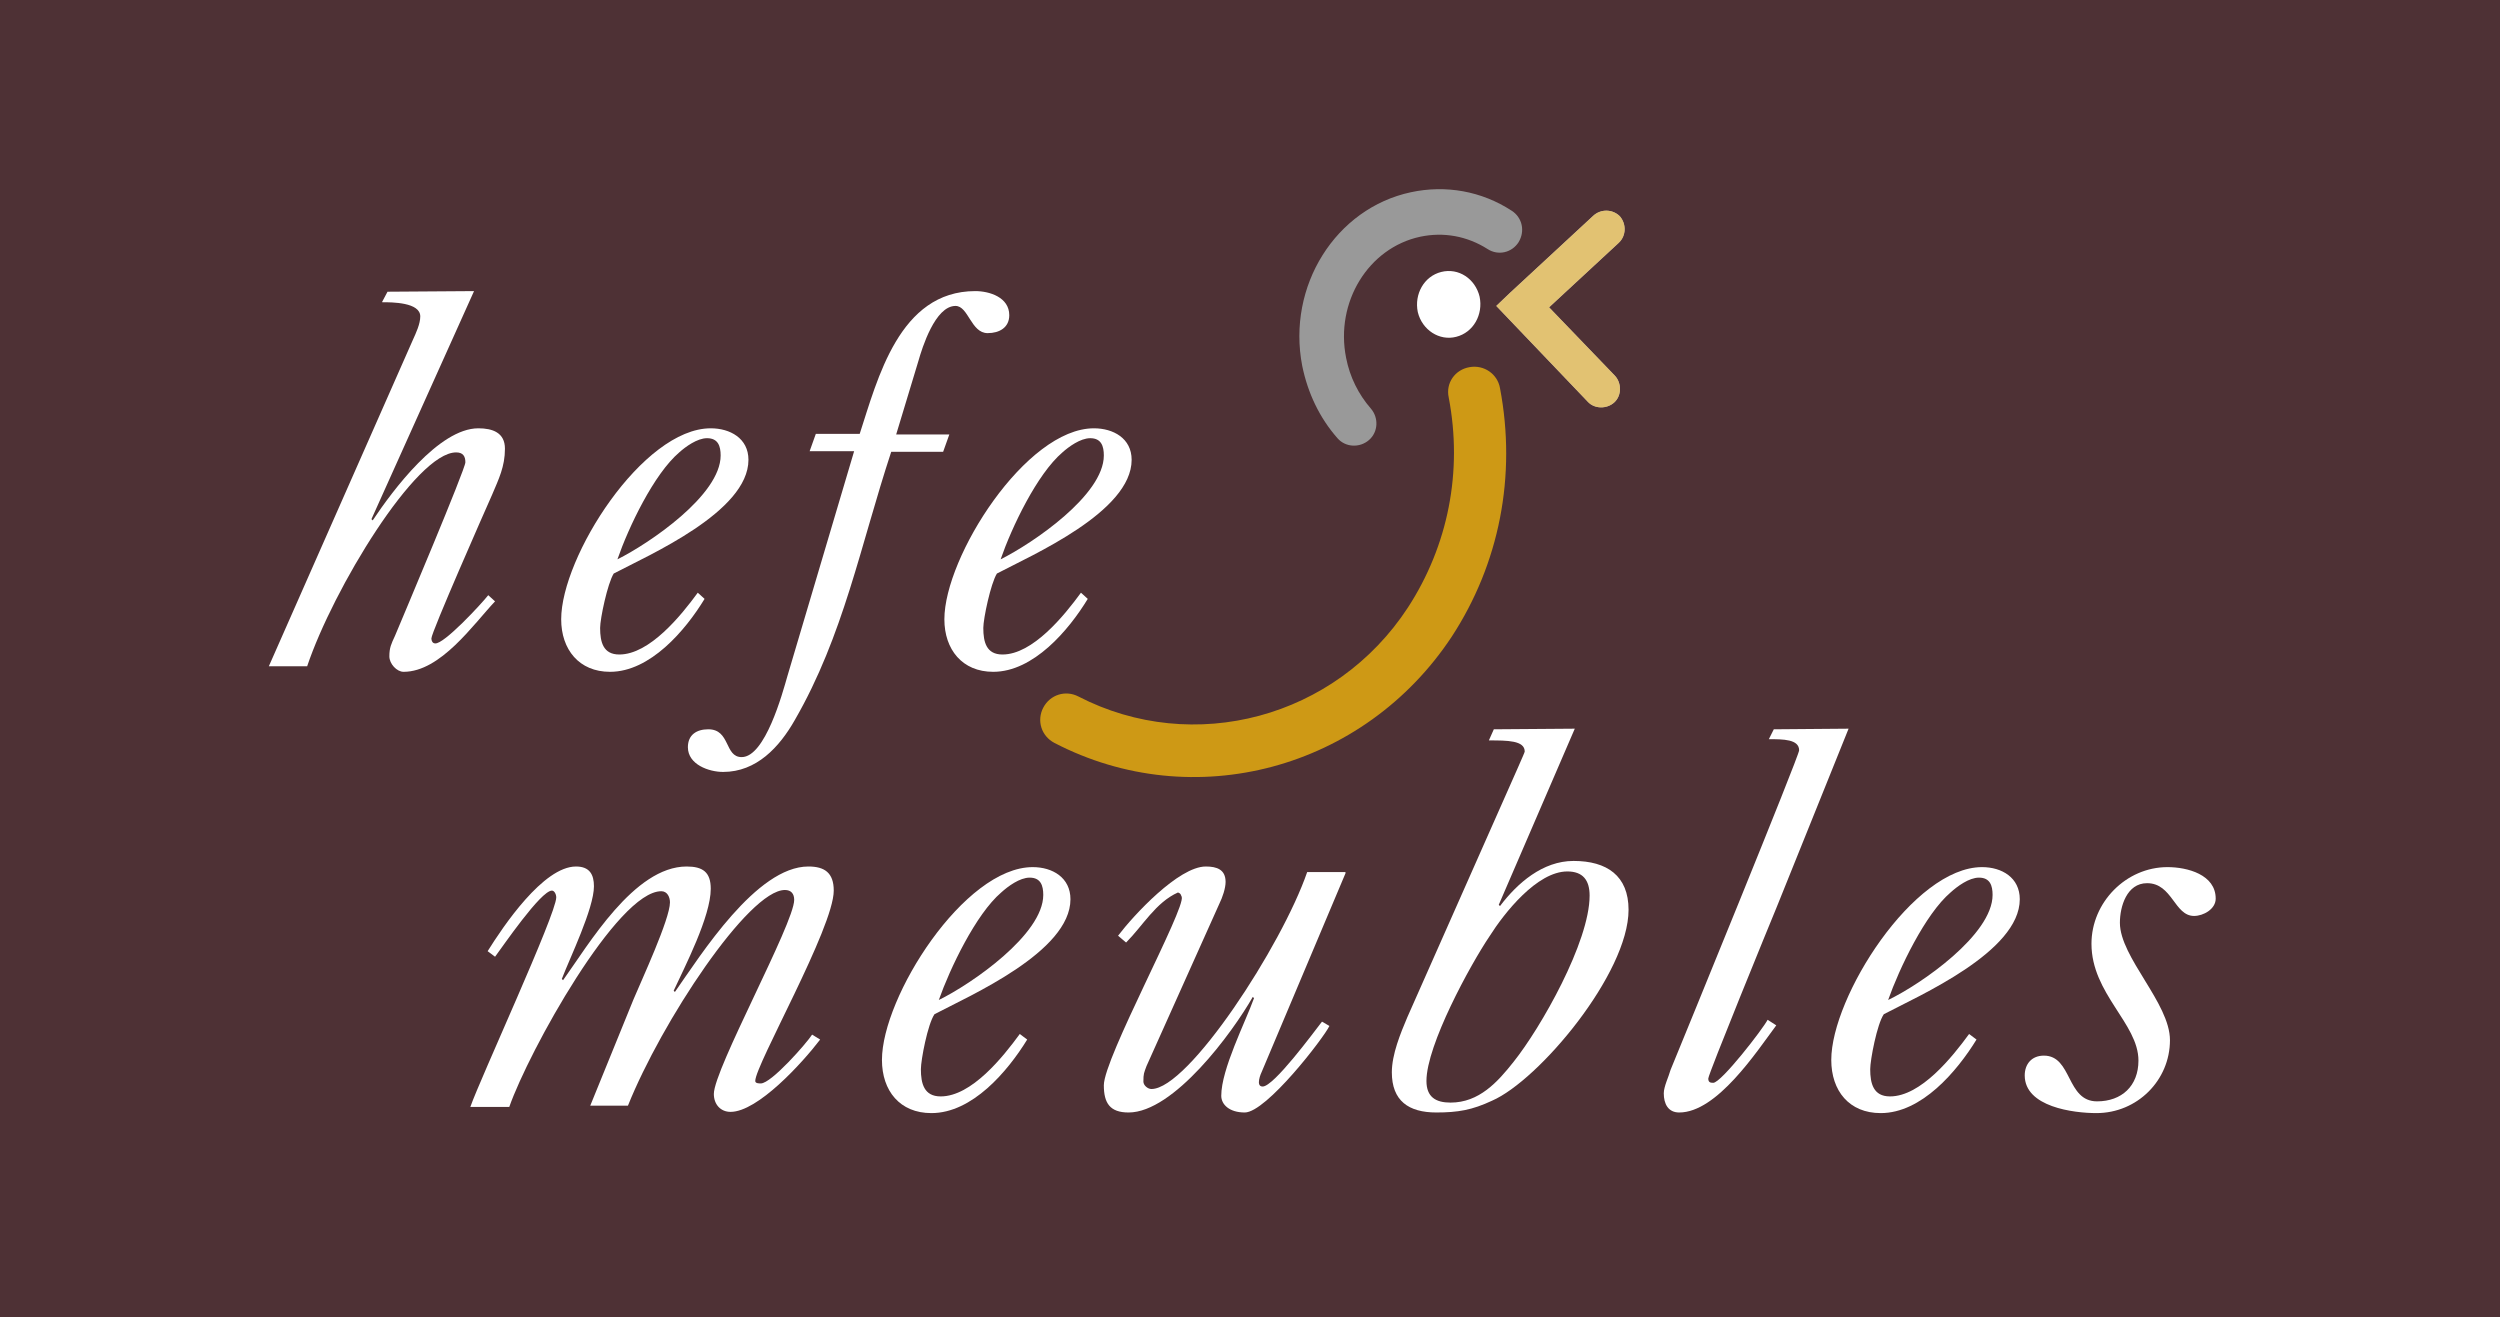 <?xml version="1.0" encoding="utf-8"?>
<!-- Generator: Adobe Illustrator 24.3.0, SVG Export Plug-In . SVG Version: 6.00 Build 0)  -->
<svg version="1.1" id="Ebene_1" xmlns="http://www.w3.org/2000/svg" xmlns:xlink="http://www.w3.org/1999/xlink" x="0px" y="0px"
	 viewBox="0 0 404.5 213.1" style="enable-background:new 0 0 404.5 213.1;" xml:space="preserve">
<style type="text/css">
	.st0{fill:#4E3135;}
	.st1{fill:#FFFFFF;}
	.st2{fill:#999999;}
	.st3{fill:#CE9915;}
	.st4{opacity:0.6;fill:#CE9915;}
</style>
<rect y="-0.5" class="st0" width="404.5" height="214.1"/>
<path class="st1" d="M66.8,55c0.5-1.1,1.2-2.6,1.2-3.8c0-2.3-4.6-2.3-6.2-2.3l0.9-1.7l14-0.1L60.1,84l0.2,0.2
	c3.2-4.8,10.7-14.9,17.1-14.9c2.3,0,4.3,0.7,4.3,3.3c0,2.9-1,4.9-2.1,7.5c-1.2,2.7-9.8,22.2-9.8,23.2c0,0.4,0.2,0.8,0.6,0.8
	c1.4,0.2,7.5-6.4,8.6-7.8l1.1,1c-3.5,3.7-8.8,11.4-14.8,11.4c-1.1,0-2.3-1.3-2.3-2.5c0-1.4,0.3-2,0.9-3.3c1.3-3.1,11.4-27,11.4-28.1
	c0-1-0.4-1.6-1.5-1.6c-6.5,0-19.9,22.1-24.1,34.6h-6.2L66.8,55z"/>
<path class="st1" d="M114,96.9c-3.1,5.1-8.8,11.8-15.3,11.8c-5,0-7.9-3.6-7.9-8.5c0-10.1,13.2-30.9,24.2-30.9c3.1,0,6.1,1.6,6.1,5.1
	c0,8.4-16.1,15.4-21.8,18.4c-1,1.6-2.2,7.3-2.2,8.8c0,2.3,0.5,4.3,3.1,4.3c4.9,0,10-6.3,12.7-10L114,96.9z M116.6,73.7
	c0-1.5-0.4-2.8-2.2-2.8c-1.6,0-3.5,1.4-4.5,2.3c-4.1,3.5-8.2,12.1-10,17.3C105.1,87.9,116.6,80.1,116.6,73.7z"/>
<path class="st1" d="M131,73l1-2.8h7.1c2.9-8.9,6.4-23.1,18.7-23.1c2.3,0,5.5,1,5.5,3.9c0,2-1.6,2.9-3.5,2.9c-2.7,0-3.1-4.4-5.2-4.4
	c-3.3,0-5.4,6.8-6,8.9L145,70.3h8.6l-1,2.8h-8.4c-5,15.2-7.7,29.7-15.6,43.4c-2.5,4.4-6.2,8.4-11.6,8.4c-2.3,0-5.7-1.2-5.7-4
	c0-2,1.4-2.9,3.3-2.9c3.6,0,2.6,4.5,5.4,4.5c3.8,0,6.6-10.3,7.4-13.1L138.2,73H131z"/>
<path class="st1" d="M176,96.9c-3.1,5.1-8.8,11.8-15.3,11.8c-5,0-7.9-3.6-7.9-8.5c0-10.1,13.2-30.9,24.2-30.9c3.1,0,6.1,1.6,6.1,5.1
	c0,8.4-16.1,15.4-21.8,18.4c-1,1.6-2.2,7.3-2.2,8.8c0,2.3,0.5,4.3,3.1,4.3c4.9,0,10-6.3,12.7-10L176,96.9z M178.6,73.7
	c0-1.5-0.4-2.8-2.2-2.8c-1.6,0-3.5,1.4-4.5,2.3c-4.1,3.5-8.2,12.1-10,17.3C167.1,87.9,178.6,80.1,178.6,73.7z"/>
<path class="st1" d="M235.6,54.5c2.8-0.7,4.4-3.6,3.8-6.5c-0.7-2.9-3.4-4.7-6.2-4c-2.8,0.7-4.4,3.6-3.8,6.5
	C230.1,53.4,232.9,55.2,235.6,54.5z"/>
<path class="st1" d="M257.8,34.9l-13.5,12.5l-2.2,2.1l2.1,2.2L256.9,65v0c1.1,1.2,3.1,1.2,4.3,0.1c1.2-1.1,1.2-3.1,0.1-4.3l0,0
	l-12.8-13.3l-0.1,4.3l13.5-12.5l0,0c1.2-1.1,1.3-3,0.2-4.3C260.9,33.8,259,33.8,257.8,34.9L257.8,34.9z"/>
<path class="st2" d="M244.6,34.1c-4.9-3.2-10.7-4.2-16.3-3c-12.2,2.6-20.1,15.2-17.6,28.1c0.9,4.4,2.8,8.4,5.7,11.7l0,0
	c1.3,1.5,3.6,1.6,5.1,0.3c1.5-1.3,1.6-3.6,0.3-5.1l0,0c-2-2.3-3.4-5.1-4-8.2c-1.8-9,3.6-17.8,12-19.6c3.8-0.8,7.6-0.1,10.9,2l0,0
	c1.7,1.1,3.9,0.6,5-1.1C246.8,37.4,246.3,35.2,244.6,34.1L244.6,34.1z"/>
<path class="st3" d="M234.4,64.3c2.3,12-0.1,24-6.6,34c-11.7,17.9-34.7,24-53.3,14.4l0,0c-2.1-1.1-4.6-0.3-5.7,1.8
	c-1.1,2.1-0.3,4.6,1.8,5.7l0,0c22.5,11.7,50.1,4.3,64.3-17.2c7.7-11.8,10.5-26,7.8-40.2l0,0c-0.4-2.3-2.6-3.8-4.9-3.4
	C235.4,59.8,233.9,62,234.4,64.3L234.4,64.3z"/>
<g>
	<path class="st1" d="M102.5,161.7c1.3-3.1,5.9-13,5.9-15.7c0-0.8-0.4-1.8-1.4-1.8c-7.1,0-21.4,25.8-24.6,34.9h-6.3
		c1.6-4.6,13.9-31.2,13.9-33.9c0-0.5-0.3-1.1-0.7-1.1c-1.8,0-8,9.1-9.2,10.7l-1.2-0.9c2.5-4,9-13.7,14.3-13.7c2.2,0,2.9,1.3,2.9,3.2
		c0,3.6-3.9,11.6-5.2,15l0.2,0.2c4.1-5.7,11.5-18.4,20-18.4c2.6,0,3.9,0.9,3.9,3.6c0,4.5-4.2,12.6-6,16.5l0.2,0.2
		c4.2-6,13.2-20.3,21.6-20.3c2.6,0,4.1,1,4.1,3.9c0,6-12.7,28.2-12.7,30.8c0,0.4,0.6,0.4,0.9,0.4c1.7,0,7.4-6.5,8.3-7.9l1.3,0.8
		c-2.9,3.8-10.1,11.7-14.5,11.7c-1.6,0-2.7-1.2-2.7-2.9c0-4,13-27.6,13-31.4c0-1-0.5-1.6-1.5-1.6c-5.9,0-20,21.4-25.4,34.9h-6.1
		L102.5,161.7z"/>
	<path class="st1" d="M166.2,168.2c-3.2,5.2-8.9,11.9-15.5,11.9c-5.1,0-8-3.6-8-8.6c0-10.2,13.3-31.2,24.4-31.2
		c3.2,0,6.1,1.7,6.1,5.2c0,8.5-16.3,15.6-22,18.6c-1.1,1.6-2.2,7.4-2.2,8.9c0,2.3,0.5,4.4,3.2,4.4c5,0,10.1-6.4,12.8-10.1
		L166.2,168.2z M168.8,144.8c0-1.5-0.4-2.8-2.2-2.8c-1.6,0-3.5,1.4-4.6,2.4c-4.1,3.5-8.3,12.3-10.1,17.4
		C157.2,159.2,168.8,151.2,168.8,144.8z"/>
	<path class="st1" d="M217.7,141.3l-13.5,32c-0.2,0.4-1.1,2.5,0.1,2.5c1.8,0,8.2-8.7,9.6-10.5l1.2,0.7c-0.9,1.9-10.2,14-13.7,14
		c-2.5,0-3.8-1.3-3.8-2.7c0-4.3,3.9-11.9,5.3-15.8l-0.2-0.2c-3.3,5.8-12.8,18.7-20.1,18.7c-3,0-4-1.5-4-4.4
		c0-4.4,13.3-28.7,12.6-30.5c-0.2-0.4-0.1-0.5-0.6-0.7c-3.6,1.6-5.7,5.4-8.4,8.1l-1.3-1.1c2.5-3.3,9.8-11.2,14.2-11.2
		c1.8,0,3.2,0.5,3.2,2.5c0,1-0.5,2.5-1,3.5l-11.8,26.3c-0.4,1.1-0.5,1.2-0.5,2.5c0,0.6,0.7,1.2,1.3,1.2c6,0,21.1-23.2,25.2-35.1
		H217.7z"/>
	<path class="st1" d="M241.7,118l13.1-0.1l-12.3,28.5l0.2,0.2c2.8-3.7,6.9-7.3,11.9-7.3c5.4,0,8.9,2.4,8.9,7.9
		c0,10.3-14.5,27.6-22.1,30.9c-3.2,1.5-5.5,1.9-9,1.9c-4.5,0-7.2-1.9-7.2-6.5c0-2.9,1.4-6.3,2.5-8.9l17.9-40.4
		c0.7-1.6,1.1-2.5,1.1-2.6c0-1.8-2.8-1.8-5.8-1.8L241.7,118z M234.7,178.4c4.6,0,7.6-3.3,10.2-6.6c4.4-5.5,12.3-19.4,12.3-26.9
		c0-2.5-1.1-3.9-3.6-3.9c-4.9,0-10.2,6.7-12.6,10.5c-3.1,4.6-10.2,17.6-10.2,23.4C230.8,177.5,232.3,178.4,234.7,178.4z"/>
	<path class="st1" d="M287,118l12.1-0.1l-11.6,28.8c-1.2,2.9-11.1,27.1-11.1,27.8c0,0.6,0.3,0.7,0.8,0.7c1.3,0,8.1-8.8,8.8-10.2
		l1.4,0.9c-3.2,4.3-9.6,14.1-15.7,14.1c-1.8,0-2.5-1.4-2.5-3.1c0-1.1,0.8-2.7,1.1-3.8c2.1-5.1,20.8-50.8,20.8-51.7
		c0-1.8-2.6-1.8-4.9-1.8L287,118z"/>
	<path class="st1" d="M319.8,168.2c-3.2,5.2-8.9,11.9-15.5,11.9c-5.1,0-8-3.6-8-8.6c0-10.2,13.3-31.2,24.4-31.2
		c3.2,0,6.1,1.7,6.1,5.2c0,8.5-16.3,15.6-22,18.6c-1.1,1.6-2.2,7.4-2.2,8.9c0,2.3,0.5,4.4,3.2,4.4c5,0,10.1-6.4,12.8-10.1
		L319.8,168.2z M322.4,144.8c0-1.5-0.4-2.8-2.2-2.8c-1.6,0-3.5,1.4-4.6,2.4c-4.1,3.5-8.3,12.3-10.1,17.4
		C310.9,159.2,322.4,151.2,322.4,144.8z"/>
	<path class="st1" d="M327.6,174c0-1.8,1.1-3.2,3.1-3.2c4.6,0,3.6,7.4,8.6,7.4c4,0,6.7-2.5,6.7-6.6c0-6-7.6-10.8-7.6-18.9
		c0-6.7,5.6-12.4,12.3-12.4c3.2,0,7.8,1.2,7.8,5.1c0,1.7-2,2.8-3.5,2.8c-3.2,0-3.5-5.3-7.6-5.3c-3.3,0-4.4,3.8-4.4,6.4
		c0,5.6,8.1,13,8.1,19c0,6.5-5.3,11.8-11.9,11.8C335.5,180.1,327.6,179.1,327.6,174z"/>
</g>
<path class="st4" d="M257.8,34.9l-13.5,12.5l-2.2,2.1l2.1,2.2L256.9,65v0c1.1,1.2,3.1,1.2,4.3,0.1c1.2-1.1,1.2-3.1,0.1-4.3l0,0
	l-12.8-13.3l-0.1,4.3l13.5-12.5l0,0c1.2-1.1,1.3-3,0.2-4.3C260.9,33.8,259,33.8,257.8,34.9L257.8,34.9z"/>
</svg>
